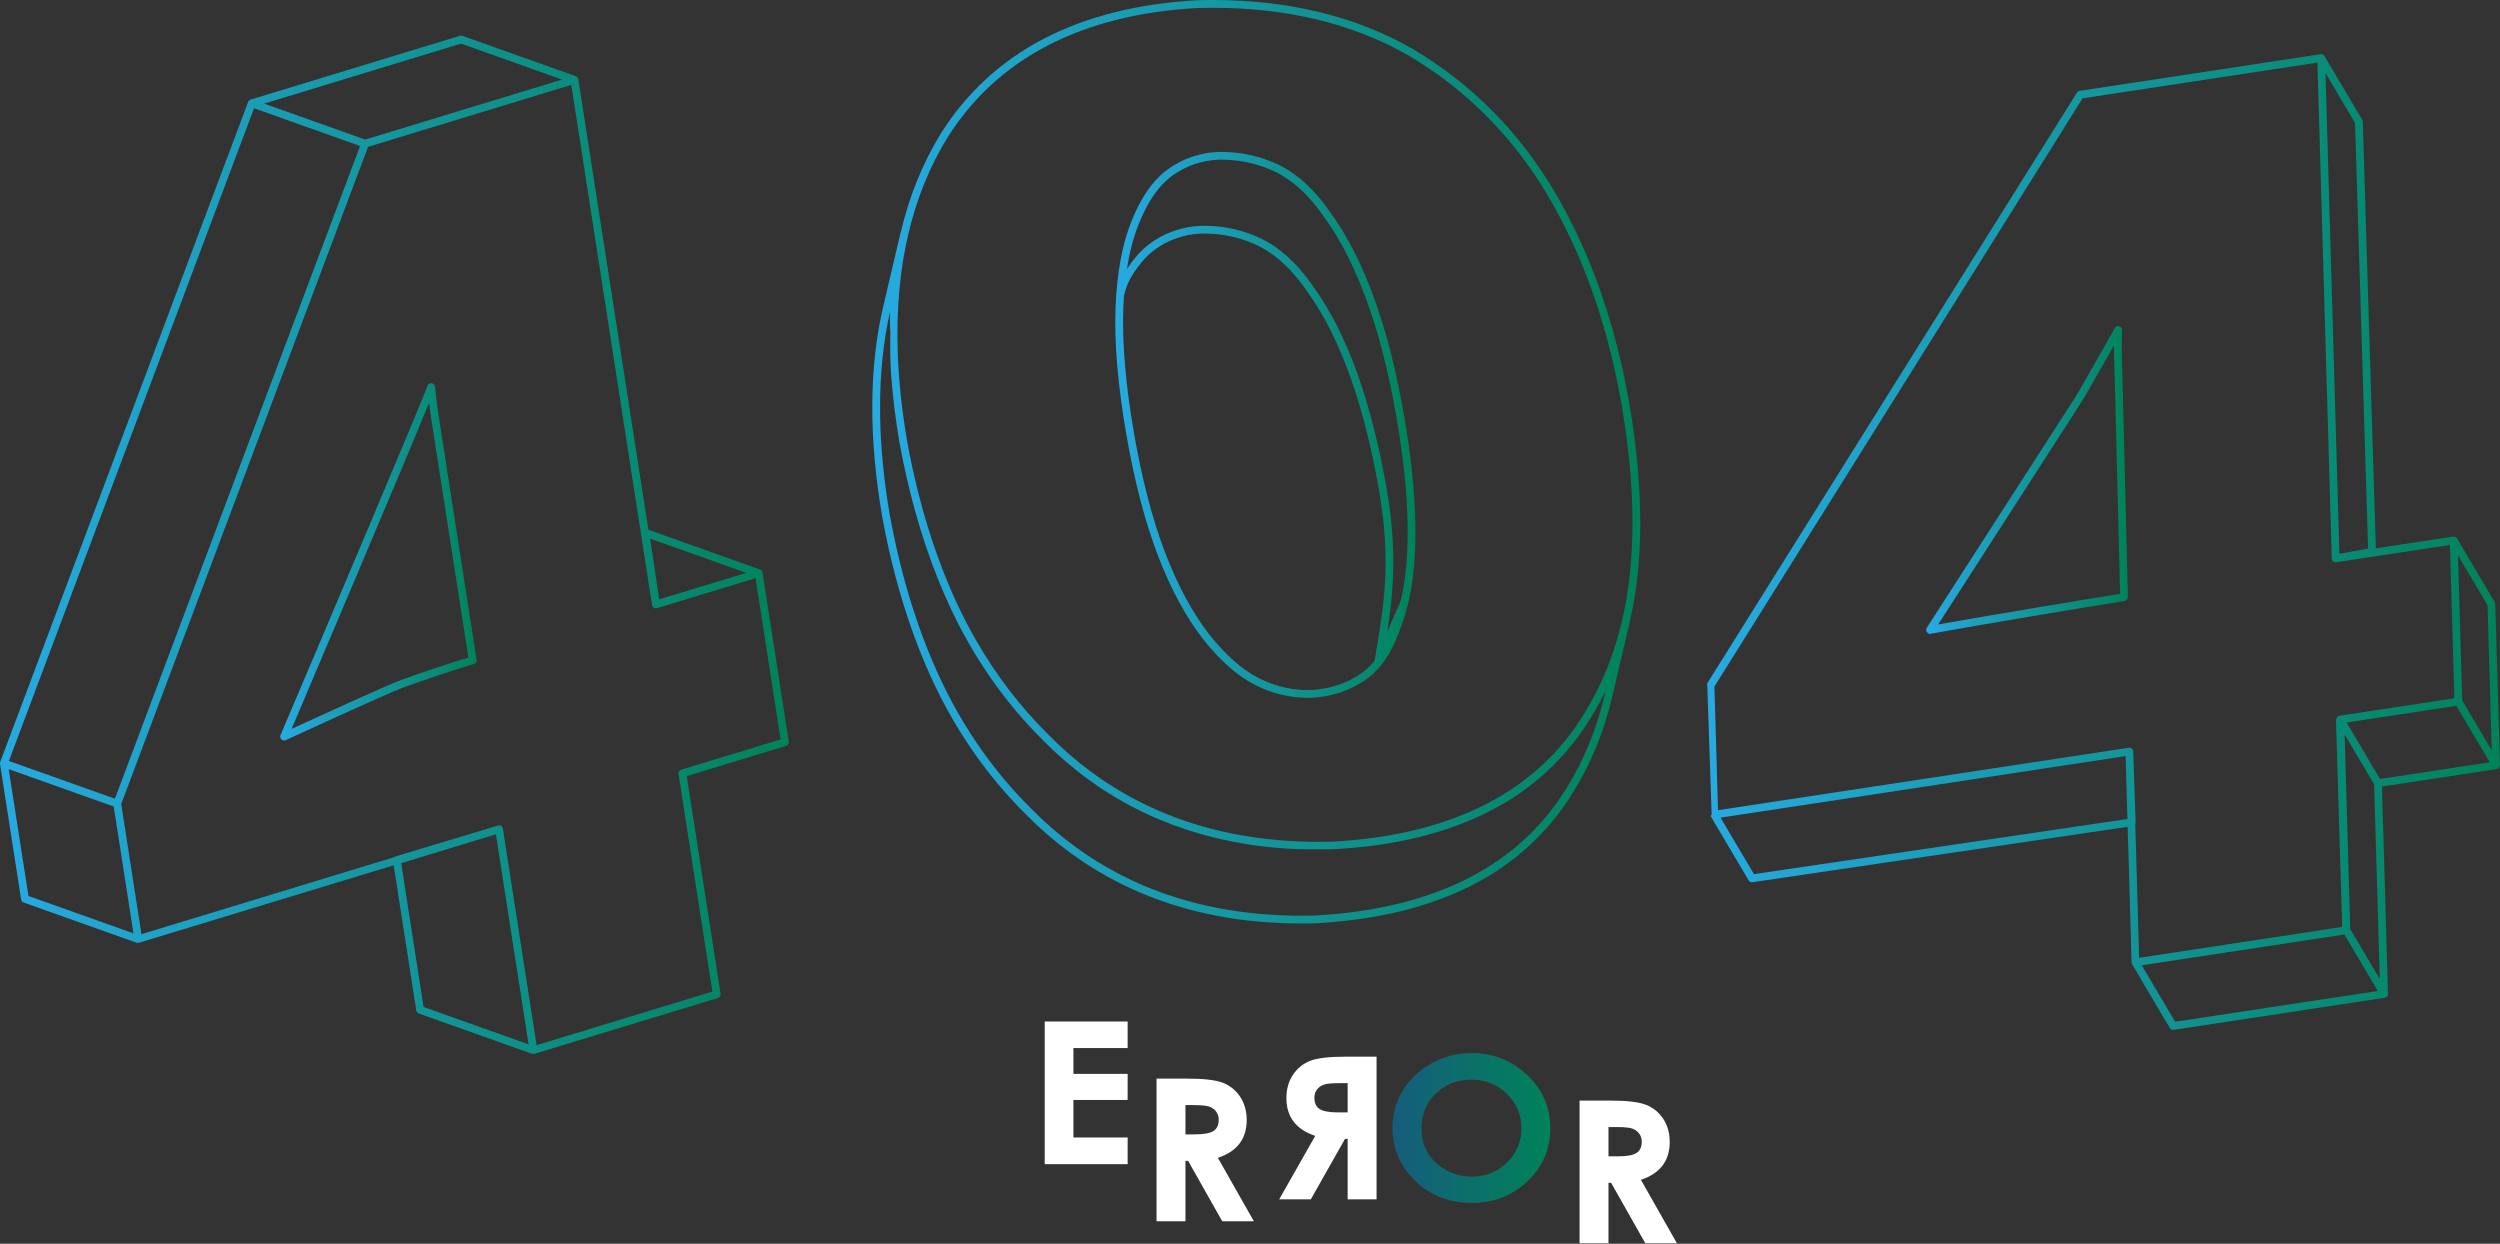 <svg width="800" height="398" viewBox="0 0 800 398" fill="none" xmlns="http://www.w3.org/2000/svg">
<rect x="0" y="0" width="800" height="398" fill="#333333" stroke="none"/>
<path d="M334.305 326.88H360.842V335.383H343.492V343.639H360.842V351.986H343.492V363.996H360.842V372.531H334.305V326.88Z" fill="white"/>
<path d="M370.094 345.159H379.898C385.267 345.159 389.091 345.61 391.368 346.509C393.645 347.409 395.478 348.904 396.864 350.993C398.251 353.084 398.944 355.555 398.944 358.41C398.944 361.41 398.178 363.919 396.648 365.936C395.117 367.953 392.809 369.479 389.726 370.513L401.241 390.809H391.125L380.194 371.475H379.347V390.809H370.094L370.094 345.159ZM379.347 363.003H382.246C385.189 363.003 387.216 362.64 388.325 361.914C389.434 361.188 389.988 359.984 389.988 358.302C389.988 357.306 389.713 356.439 389.165 355.702C388.615 354.966 387.879 354.436 386.957 354.114C386.035 353.792 384.344 353.631 381.884 353.631H379.347L379.347 363.003Z" fill="white"/>
<path d="M440.5 338.129H430.696C425.327 338.129 421.503 338.579 419.226 339.479C416.948 340.379 415.116 341.874 413.729 343.963C412.343 346.053 411.65 348.525 411.65 351.38C411.65 354.38 412.415 356.889 413.946 358.906C415.477 360.923 417.785 362.449 420.868 363.483L409.353 383.779H419.469L430.4 364.445H431.247V383.779H440.5L440.5 338.129ZM431.247 355.973H428.347C425.405 355.973 423.378 355.61 422.269 354.884C421.16 354.158 420.605 352.953 420.605 351.272C420.605 350.276 420.88 349.409 421.429 348.672C421.978 347.935 422.714 347.405 423.637 347.084C424.559 346.762 426.25 346.601 428.71 346.601H431.247L431.247 355.973Z" fill="white"/>
<path d="M470.934 336.981C477.812 336.981 483.727 339.319 488.676 343.994C493.625 348.67 496.1 354.37 496.1 361.094C496.1 367.756 493.658 373.394 488.775 378.007C483.891 382.621 477.967 384.928 471.001 384.928C463.703 384.928 457.64 382.559 452.813 377.821C447.985 373.084 445.57 367.456 445.57 360.938C445.57 356.573 446.695 352.56 448.944 348.897C451.192 345.235 454.284 342.334 458.22 340.193C462.154 338.051 466.392 336.981 470.934 336.981ZM470.835 345.484C466.335 345.484 462.553 346.954 459.488 349.89C456.422 352.829 454.89 356.563 454.89 361.094C454.89 366.142 456.819 370.135 460.679 373.072C463.678 375.369 467.119 376.518 471.001 376.518C475.389 376.518 479.127 375.027 482.215 372.048C485.303 369.069 486.847 365.397 486.847 361.032C486.847 356.686 485.291 353.009 482.181 350C479.073 346.989 475.29 345.484 470.835 345.484Z" fill="url(#paint0_linear_2478_1894)"/>
<path d="M505.461 352.19H515.265C520.634 352.19 524.458 352.64 526.735 353.54C529.013 354.439 530.845 355.935 532.232 358.024C533.618 360.114 534.311 362.585 534.311 365.441C534.311 368.441 533.546 370.95 532.015 372.966C530.484 374.984 528.176 376.51 525.093 377.544L536.609 397.84H526.492L515.561 378.506H514.714V397.84H505.461L505.461 352.19ZM514.714 370.034H517.614C520.556 370.034 522.583 369.67 523.692 368.944C524.801 368.218 525.356 367.014 525.356 365.332C525.356 364.336 525.081 363.469 524.532 362.733C523.983 361.996 523.247 361.466 522.324 361.145C521.402 360.823 519.711 360.661 517.251 360.661H514.714L514.714 370.034Z" fill="white"/>
<path d="M244 183.213C243.994 183.173 243.978 183.136 243.969 183.097C243.961 183.068 243.955 183.04 243.946 183.012C243.91 182.903 243.863 182.801 243.8 182.708C243.791 182.695 243.78 182.686 243.772 182.674C243.713 182.593 243.643 182.521 243.566 182.456C243.542 182.436 243.519 182.418 243.495 182.4C243.473 182.384 243.455 182.365 243.432 182.35C243.355 182.302 243.273 182.263 243.188 182.233L243.188 182.232L207.487 169.522L185.059 25.365C185.052 25.325 185.038 25.288 185.028 25.249C185.02 25.22 185.014 25.191 185.005 25.163C184.969 25.055 184.922 24.953 184.859 24.859C184.851 24.847 184.84 24.838 184.831 24.826C184.772 24.745 184.702 24.673 184.625 24.608C184.602 24.588 184.578 24.57 184.554 24.552C184.532 24.536 184.514 24.517 184.491 24.502C184.414 24.454 184.333 24.415 184.249 24.385C184.248 24.385 184.248 24.385 184.247 24.384L147.974 11.47C147.722 11.381 147.45 11.374 147.194 11.452L80.198 31.87C80.184 31.875 80.174 31.884 80.161 31.888C80.056 31.924 79.955 31.972 79.862 32.034C79.856 32.039 79.848 32.042 79.841 32.046C79.749 32.112 79.669 32.193 79.597 32.282C79.582 32.301 79.567 32.319 79.554 32.338C79.491 32.425 79.435 32.518 79.396 32.623L0.073 243.816C0.039 243.906 0.02 244 0.007 244.094C0.004 244.122 0.004 244.148 0.003 244.176C-0.002 244.249 -0.001 244.321 0.008 244.393C0.01 244.41 0.007 244.427 0.009 244.444L6.758 287.825C6.828 288.276 7.139 288.652 7.57 288.805L43.842 301.719C43.846 301.72 43.849 301.72 43.852 301.721C43.969 301.761 44.09 301.699 44.213 301.704C44.228 301.705 44.243 301.633 44.259 301.633C44.264 301.633 44.269 301.633 44.276 301.633C44.293 301.633 44.309 301.708 44.326 301.707C44.353 301.706 44.379 301.689 44.406 301.686C44.479 301.678 44.548 301.633 44.616 301.633C44.618 301.633 44.62 301.633 44.622 301.633L125.977 276.89L133.196 323.315C133.266 323.766 133.577 324.156 134.007 324.309L170.279 337.228C170.29 337.232 170.302 337.184 170.313 337.187C170.437 337.228 170.566 337.208 170.696 337.208C170.7 337.208 170.707 337.208 170.713 337.208C170.832 337.208 170.945 337.208 171.055 337.208C171.056 337.208 171.058 337.208 171.059 337.208L229.719 319.353C230.311 319.173 230.681 318.596 230.586 317.984L219.752 248.359L251.548 238.67C252.14 238.489 252.509 237.902 252.414 237.29L244 183.213ZM238.806 183.312L210.96 191.799L208.037 172.358L238.806 183.312ZM147.527 13.951L179.865 25.464L116.864 44.664L84.525 33.152L147.527 13.951ZM81.295 34.642L115.225 46.721L114.7 48.119L36.776 255.586L19.183 249.322L2.847 243.506L81.295 34.642ZM9.102 286.711L2.787 246.125L24.991 254.03L36.395 258.09L42.71 298.676L9.102 286.711ZM135.539 322.228L128.38 276.21L158.69 266.973L169.147 334.191L135.539 322.228ZM217.995 246.3C217.403 246.481 217.034 247.069 217.129 247.68L227.963 317.311L171.705 334.456L160.927 265.175C160.889 264.93 160.775 264.708 160.611 264.529C160.596 264.513 160.585 264.494 160.569 264.479C160.544 264.454 160.512 264.443 160.484 264.42C160.443 264.387 160.405 264.332 160.361 264.332C160.36 264.332 160.534 264.332 160.534 264.332V264.301C160.534 264.244 160.259 264.209 160.159 264.178C160.129 264.169 160.055 264.166 160.024 264.159C159.95 264.142 159.855 264.133 159.779 264.129C159.76 264.128 159.729 264.122 159.709 264.122C159.696 264.122 159.679 264.127 159.666 264.127C159.558 264.131 159.447 264.144 159.342 264.175L126.612 274.037C126.444 274.087 126.3 274.176 126.173 274.284L45.268 298.941L38.789 257.299L102.909 86.585L117.783 46.984L182.822 27.163L208.644 193.541L208.587 193.593C208.587 193.593 208.587 193.594 208.587 193.595V193.599C208.587 193.63 208.669 193.659 208.676 193.689C208.689 193.745 208.732 193.802 208.753 193.855C208.768 193.893 208.806 193.928 208.825 193.965C208.846 194.007 208.872 194.051 208.897 194.09C208.92 194.125 208.955 194.155 208.982 194.188C209.011 194.223 209.038 194.262 209.071 194.294C209.108 194.331 209.153 194.452 209.195 194.484C209.224 194.505 209.25 194.642 209.281 194.642C209.281 194.642 209.282 194.642 209.282 194.642C209.283 194.642 209.283 194.552 209.284 194.552C209.374 194.609 209.47 194.603 209.57 194.634C209.601 194.644 209.633 194.627 209.665 194.634C209.737 194.651 209.809 194.65 209.883 194.654C209.904 194.655 209.924 194.657 209.945 194.657C209.958 194.657 209.971 194.648 209.985 194.648C210.093 194.644 210.201 194.631 210.308 194.599L241.763 185.011L249.791 236.608L217.995 246.3Z" fill="url(#paint1_linear_2478_1894)"/>
<path d="M139.192 123.74C139.134 123.149 138.665 122.682 138.074 122.625C137.485 122.572 136.934 122.937 136.764 123.506C135.803 126.713 105.604 197.988 89.771 235.229C89.57 235.702 89.681 236.25 90.049 236.608C90.287 236.838 90.599 236.959 90.916 236.959C91.092 236.959 91.269 236.922 91.436 236.845C91.754 236.698 123.279 222.157 129.187 219.939C136.335 217.35 143.89 214.839 151.642 212.476C152.234 212.295 152.603 211.706 152.508 211.095L140.376 133.12C139.916 130.161 139.517 127.005 139.192 123.74ZM128.327 217.606C123.338 219.479 101.366 229.54 93.319 233.24C99.937 217.666 129.484 148.091 137.281 128.97C137.478 130.521 137.691 132.035 137.919 133.502L149.885 210.413C142.453 212.696 135.21 215.112 128.327 217.606Z" fill="url(#paint2_linear_2478_1894)"/>
<path d="M452.928 168.393C452.926 168.226 452.925 168.061 452.923 167.894C452.9 166.512 452.862 165.109 452.801 163.676C452.8 163.643 452.8 163.612 452.798 163.579C452.673 160.649 452.468 157.611 452.185 154.469C452.147 154.05 452.103 153.623 452.062 153.2C451.956 152.095 451.844 150.98 451.718 149.849C451.658 149.298 451.593 148.742 451.527 148.186C451.404 147.142 451.273 146.087 451.135 145.023C451.058 144.434 450.981 143.845 450.9 143.25C450.746 142.13 450.58 140.995 450.409 139.853C450.329 139.319 450.255 138.791 450.17 138.251C449.91 136.572 449.634 134.875 449.337 133.149C444.461 104.848 436.575 83.005 425.918 68.254C420.981 61.021 415.448 55.852 409.472 52.89C408.829 52.573 408.177 52.28 407.52 51.998C407.353 51.926 407.185 51.856 407.017 51.786C406.406 51.533 405.791 51.292 405.169 51.068C405.117 51.05 405.066 51.029 405.015 51.011C404.324 50.766 403.625 50.544 402.922 50.336C402.798 50.299 402.673 50.264 402.549 50.229C401.866 50.034 401.179 49.854 400.487 49.694C400.464 49.689 400.441 49.683 400.419 49.678C399.665 49.506 398.906 49.356 398.142 49.227C398.071 49.215 398 49.204 397.929 49.193C397.597 49.138 397.265 49.079 396.93 49.032C396.58 48.983 396.224 48.946 395.87 48.905C395.76 48.892 395.65 48.878 395.54 48.865C394.818 48.789 394.09 48.727 393.353 48.685C393.158 48.674 392.962 48.67 392.766 48.661C392.225 48.637 391.681 48.622 391.133 48.617C390.995 48.615 390.858 48.605 390.719 48.605C390.482 48.605 390.244 48.607 389.974 48.612C389.308 48.639 388.649 48.694 387.996 48.761C387.827 48.778 387.66 48.798 387.493 48.818C387.271 48.844 387.045 48.864 386.825 48.895C386.548 48.934 386.277 48.989 386.002 49.035C385.816 49.067 385.629 49.096 385.444 49.13C384.866 49.239 384.294 49.364 383.728 49.506C383.654 49.525 383.577 49.539 383.503 49.558C382.858 49.725 382.222 49.915 381.592 50.125C381.435 50.177 381.282 50.238 381.126 50.293C380.676 50.452 380.229 50.618 379.787 50.799C379.55 50.896 379.316 51.001 379.081 51.104C378.725 51.261 378.372 51.424 378.021 51.596C377.769 51.719 377.518 51.845 377.269 51.976C376.925 52.157 376.586 52.348 376.248 52.544C376.019 52.676 375.787 52.804 375.561 52.943C375.018 53.276 374.481 53.625 373.952 53.997C373.946 54.001 373.94 54.005 373.934 54.009C373.507 54.31 373.089 54.635 372.675 54.971C372.586 55.043 372.498 55.115 372.41 55.189C372.02 55.515 371.636 55.855 371.258 56.213C371.156 56.31 371.056 56.411 370.954 56.51C370.669 56.789 370.388 57.077 370.11 57.374C369.986 57.507 369.86 57.636 369.738 57.771C369.429 58.114 369.126 58.471 368.826 58.837C368.75 58.93 368.67 59.015 368.594 59.109C368.475 59.258 368.359 59.418 368.241 59.571C368.198 59.627 368.156 59.682 368.113 59.738C367.895 60.025 367.678 60.317 367.463 60.617C367.429 60.665 367.396 60.715 367.362 60.762C366.757 61.621 366.172 62.533 365.607 63.497C365.497 63.684 365.386 63.869 365.278 64.06C365.161 64.266 365.047 64.478 364.932 64.689C364.796 64.936 364.661 65.185 364.529 65.439C364.427 65.634 364.326 65.832 364.226 66.03C364.082 66.314 363.94 66.602 363.799 66.893C363.709 67.08 363.62 67.266 363.531 67.455C363.376 67.785 363.225 68.121 363.074 68.461C363.003 68.621 362.931 68.779 362.86 68.942C362.641 69.448 362.426 69.961 362.215 70.487C361.961 71.098 361.719 71.729 361.482 72.368C361.42 72.537 361.359 72.706 361.298 72.876C361.086 73.469 360.879 74.07 360.682 74.687C360.632 74.843 360.585 75.001 360.535 75.159C360.373 75.682 360.216 76.214 360.064 76.754C359.978 77.06 359.894 77.368 359.811 77.679C359.714 78.044 359.621 78.416 359.529 78.788C359.459 79.072 359.382 79.348 359.314 79.635C359.308 79.66 359.309 79.684 359.305 79.707C358.272 84.139 357.566 89.066 357.192 94.454C357.189 94.488 357.185 94.523 357.185 94.557C357.098 95.836 357.027 97.139 356.977 98.47C356.552 109.62 357.696 123.168 360.38 138.738C362.966 153.749 366.349 166.793 370.437 177.506C374.523 188.245 379.398 197.31 384.932 204.46C390.462 211.462 396.169 216.463 401.893 219.32C407.159 221.958 412.741 223.296 418.484 223.296C419.007 223.296 419.532 223.285 420.093 223.261C426.581 222.816 432.319 220.851 437.148 217.418C441.987 213.975 445.755 208.276 448.328 200.537C449.221 198.231 449.969 195.719 450.603 193.05L450.624 193.002C450.654 192.933 450.677 192.862 450.694 192.789C450.794 192.365 450.879 191.92 450.972 191.486C450.995 191.377 451.018 191.269 451.041 191.16C452.185 185.691 452.813 179.489 452.923 172.578C452.926 172.443 452.927 172.307 452.929 172.172C452.945 170.935 452.945 169.675 452.928 168.393ZM422.092 67.189C422.697 67.989 423.294 68.82 423.883 69.683C434.336 84.152 442.075 105.647 446.886 133.571C447.179 135.273 447.45 136.946 447.708 138.6C447.789 139.125 447.862 139.639 447.94 140.16C448.109 141.286 448.273 142.406 448.425 143.511C448.507 144.102 448.582 144.687 448.66 145.272C448.794 146.304 448.922 147.327 449.042 148.339C449.109 148.907 449.176 149.474 449.238 150.036C449.357 151.104 449.464 152.157 449.566 153.202C449.611 153.665 449.659 154.132 449.701 154.59C449.831 156.024 449.947 157.439 450.043 158.827C450.046 158.874 450.051 158.922 450.054 158.968C450.159 160.483 450.241 161.97 450.306 163.431C450.313 163.576 450.315 163.716 450.322 163.859C450.374 165.142 450.413 166.405 450.435 167.646C450.44 167.893 450.441 168.134 450.444 168.379C450.459 169.545 450.463 170.694 450.45 171.821C450.447 172.025 450.445 172.229 450.442 172.431C450.423 173.674 450.388 174.897 450.334 176.093C450.332 176.146 450.331 176.2 450.328 176.252C450.087 181.476 449.519 186.248 448.625 190.562C448.608 190.649 448.589 190.734 448.571 190.821C448.467 191.314 448.345 191.783 448.233 192.264L443.92 202.161C445.788 190.258 447.178 176.421 443.795 156.788C438.918 128.487 431.032 106.645 420.376 91.893C415.438 84.66 409.906 79.491 403.93 76.529C399.982 74.583 395.762 73.285 391.387 72.671C389.145 72.357 386.814 72.219 384.431 72.251C383.368 72.295 382.308 72.39 381.283 72.534C376.614 73.19 372.291 74.901 368.46 77.601C368.452 77.607 368.4 77.643 368.391 77.649C366.481 78.995 364.684 80.711 363.051 82.748C362.236 83.766 361.399 84.882 360.608 86.115C360.972 83.758 361.415 81.521 361.937 79.406C362.025 79.053 362.113 78.699 362.206 78.351C362.286 78.046 362.369 77.745 362.453 77.445C362.599 76.927 362.749 76.413 362.906 75.909C362.96 75.735 363.014 75.562 363.069 75.39C363.25 74.828 363.438 74.276 363.632 73.734C363.693 73.564 363.754 73.395 363.816 73.227C364.043 72.615 364.274 72.011 364.517 71.427C364.716 70.929 364.921 70.442 365.128 69.962C365.194 69.808 365.262 69.659 365.33 69.508C365.473 69.185 365.617 68.864 365.764 68.55C365.846 68.374 365.929 68.201 366.012 68.028C366.148 67.746 366.285 67.469 366.423 67.195C366.514 67.015 366.604 66.835 366.696 66.659C366.829 66.403 366.964 66.154 367.099 65.906C367.199 65.724 367.296 65.54 367.397 65.362C367.521 65.141 367.648 64.93 367.775 64.715C368.03 64.281 368.289 63.857 368.553 63.446C368.616 63.349 368.678 63.248 368.741 63.151C368.915 62.887 369.091 62.63 369.268 62.375C369.329 62.288 369.39 62.199 369.451 62.113C369.634 61.856 369.818 61.603 370.005 61.356C370.059 61.284 370.114 61.213 370.169 61.142C370.348 60.909 370.528 60.681 370.711 60.457C370.987 60.119 371.267 59.789 371.552 59.472C371.671 59.34 371.792 59.215 371.911 59.086C372.157 58.823 372.406 58.568 372.658 58.321C372.753 58.227 372.847 58.13 372.944 58.039C373.275 57.724 373.612 57.425 373.952 57.139C374.053 57.054 374.154 56.973 374.255 56.891C374.591 56.618 374.929 56.356 375.271 56.113C375.303 56.09 375.335 56.064 375.367 56.041C375.871 55.685 376.385 55.352 376.905 55.034C377.056 54.941 377.211 54.857 377.364 54.767C377.735 54.55 378.11 54.34 378.489 54.141C378.671 54.046 378.854 53.956 379.038 53.865C379.409 53.681 379.784 53.508 380.163 53.343C380.338 53.266 380.514 53.188 380.69 53.115C381.133 52.933 381.582 52.765 382.034 52.607C382.146 52.568 382.255 52.524 382.368 52.487C382.947 52.294 383.534 52.119 384.128 51.965C384.204 51.945 384.282 51.93 384.358 51.911C384.863 51.785 385.372 51.674 385.887 51.576C386.078 51.54 386.27 51.51 386.462 51.478C386.884 51.407 387.31 51.344 387.739 51.293C387.915 51.271 388.091 51.249 388.269 51.231C388.855 51.172 389.446 51.122 390.044 51.098C390.376 51.092 390.707 51.098 391.038 51.101C391.625 51.105 392.209 51.12 392.791 51.148C392.913 51.154 393.036 51.157 393.158 51.164C393.872 51.204 394.581 51.263 395.285 51.339C395.367 51.348 395.449 51.359 395.531 51.368C396.207 51.446 396.879 51.538 397.546 51.649C397.595 51.657 397.644 51.664 397.693 51.673C399.115 51.914 400.512 52.234 401.886 52.626C401.989 52.655 402.091 52.683 402.194 52.714C402.865 52.911 403.532 53.123 404.19 53.357C404.223 53.368 404.256 53.382 404.289 53.394C404.889 53.608 405.483 53.842 406.073 54.086C406.225 54.149 406.376 54.213 406.528 54.277C407.148 54.544 407.763 54.821 408.37 55.12C409.767 55.812 411.141 56.637 412.489 57.593C415.859 59.982 419.07 63.19 422.092 67.189ZM435.706 215.392C431.256 218.554 425.947 220.368 419.956 220.778C414.077 221.02 408.373 219.785 403.005 217.096C397.609 214.402 392.185 209.632 386.891 202.929C381.514 195.982 376.76 187.131 372.76 176.621C368.73 166.057 365.389 153.17 362.831 138.316C360.177 122.916 359.044 109.542 359.462 98.565C359.512 97.247 359.581 95.957 359.668 94.692C360.607 90.235 362.779 87.064 364.992 84.304C366.479 82.448 368.104 80.893 369.867 79.652C373.398 77.163 377.355 75.597 381.628 74.997C382.574 74.865 383.551 74.777 384.501 74.737C386.727 74.699 388.926 74.837 391.041 75.134C395.154 75.711 399.12 76.931 402.828 78.758C408.415 81.527 413.627 86.418 418.341 93.322C428.793 107.791 436.532 129.286 441.344 157.21C445.204 179.614 442.832 193.746 440.538 207.412C440.311 208.763 440.087 210.104 439.87 211.441C438.593 213.003 437.205 214.325 435.706 215.392Z" fill="url(#paint3_linear_2478_1894)"/>
<path d="M521.409 129.372C517.026 103.934 509.129 81.32 497.94 62.158C486.425 42.438 470.94 26.764 451.902 15.565C433.873 5.237 412.398 -0 388.073 -0C386.475 -0 384.841 0.023 383.182 0.069C345.232 2.175 317.613 16.511 301.085 42.69C295.277 52.125 291.013 62.631 288.289 74.155C288.241 74.247 288.199 74.344 288.175 74.449L282.632 98.088C280.354 107.807 279.188 118.325 279.135 129.568C279.081 140.809 280.141 152.774 282.314 165.385C285.941 185.193 291.518 203.153 298.891 218.768C306.288 234.441 316.051 248.385 327.899 260.202C328.924 261.251 329.969 262.268 331.022 263.271C331.244 263.482 331.466 263.694 331.689 263.904C332.721 264.871 333.764 265.819 334.822 266.743C335.003 266.902 335.188 267.055 335.37 267.213C336.334 268.044 337.309 268.858 338.295 269.653C338.489 269.809 338.679 269.968 338.873 270.123C339.943 270.974 341.026 271.801 342.12 272.61C342.406 272.822 342.694 273.03 342.982 273.239C344.022 273.993 345.07 274.733 346.132 275.45C346.349 275.596 346.568 275.739 346.786 275.885C347.76 276.531 348.744 277.159 349.736 277.775C350.131 278.02 350.526 278.264 350.924 278.505C351.96 279.13 353.004 279.741 354.06 280.331C354.532 280.596 355.011 280.85 355.487 281.108C356.179 281.482 356.875 281.849 357.576 282.209C358.298 282.58 359.024 282.945 359.754 283.301C360.524 283.676 361.296 284.044 362.075 284.402C362.778 284.724 363.485 285.037 364.196 285.346C364.601 285.521 365.009 285.692 365.416 285.863C366.804 286.447 368.205 287.004 369.621 287.535C369.852 287.622 370.081 287.71 370.313 287.795C373.04 288.798 375.819 289.701 378.648 290.508C378.681 290.518 378.714 290.527 378.747 290.537C383.464 291.878 388.323 292.947 393.319 293.742C393.552 293.778 393.783 293.816 394.016 293.853C394.577 293.938 395.129 294.041 395.694 294.121C396.059 294.172 396.436 294.207 396.803 294.255C397.879 294.399 398.96 294.53 400.048 294.649C400.675 294.717 401.306 294.775 401.938 294.835C402.927 294.93 403.923 295.014 404.922 295.089C405.35 295.12 405.774 295.157 406.204 295.185C407.654 295.281 409.119 295.352 410.592 295.406C410.949 295.419 411.307 295.434 411.666 295.445C413.225 295.491 414.791 295.527 416.374 295.527C416.374 295.527 416.374 295.527 416.374 295.527C417.882 295.527 419.423 295.502 420.988 295.459C422.2 295.392 423.405 295.311 424.6 295.221C424.733 295.211 424.863 295.196 424.996 295.186C428.413 294.921 431.758 294.563 434.976 294.111C453.386 291.529 468.997 285.792 481.376 277.061C487.398 272.815 492.78 267.771 497.37 262.07C497.805 261.53 498.229 260.977 498.652 260.422C498.691 260.371 498.732 260.321 498.771 260.271C499.221 259.677 499.661 259.073 500.098 258.464C500.213 258.302 500.334 258.144 500.449 257.98C500.826 257.445 501.193 256.9 501.559 256.355C501.71 256.13 501.866 255.909 502.016 255.681C502.519 254.915 503.011 254.14 503.489 253.357C509.134 244.267 513.315 234.03 515.916 222.934L521.459 199.295C521.472 199.238 521.475 199.181 521.481 199.124C522.507 194.731 523.304 190.196 523.852 185.517C525.794 168.94 524.972 150.05 521.409 129.372ZM513.805 221.046L513.496 222.365C510.957 233.199 506.879 243.184 501.371 252.053C500.904 252.819 500.425 253.573 499.936 254.317C499.823 254.49 499.704 254.657 499.59 254.828C499.196 255.418 498.799 256.006 498.391 256.583C498.342 256.652 498.293 256.717 498.244 256.785C483.335 277.696 459.185 289.711 426.355 292.572C424.548 292.73 422.726 292.868 420.887 292.969C419.756 292.999 418.63 293.017 417.511 293.024C417.282 293.026 417.055 293.022 416.826 293.022C415.913 293.024 415.003 293.022 414.1 293.009C413.943 293.006 413.788 293 413.631 292.998C394.482 292.647 377.144 288.801 361.744 281.489C361.736 281.485 361.728 281.481 361.721 281.477C359.201 280.28 356.735 278.983 354.319 277.6C353.877 277.347 353.436 277.09 352.998 276.83C352.379 276.465 351.761 276.1 351.149 275.722C350.201 275.135 349.26 274.532 348.328 273.915C347.866 273.609 347.408 273.295 346.951 272.983C346.197 272.467 345.448 271.941 344.705 271.406C344.371 271.165 344.033 270.93 343.7 270.684C342.67 269.924 341.652 269.142 340.644 268.343C340.332 268.097 340.023 267.846 339.714 267.595C338.777 266.836 337.847 266.065 336.929 265.272C336.795 265.156 336.657 265.044 336.523 264.927C335.485 264.022 334.462 263.09 333.45 262.142C333.2 261.908 332.951 261.672 332.702 261.435C331.678 260.46 330.662 259.471 329.665 258.452C318.011 246.828 308.414 233.118 301.14 217.705C293.859 202.286 288.348 184.532 284.762 164.95C284.499 163.422 284.252 161.903 284.022 160.395C282.411 149.835 281.61 139.758 281.619 130.214C281.629 119.306 282.698 109.094 284.826 99.65C284.755 101.279 284.823 102.924 284.802 104.586C284.796 105.056 284.918 105.538 284.918 106.012C284.918 106.185 284.918 106.359 284.918 106.532C284.918 108.189 284.825 109.86 284.871 111.547C284.889 112.218 284.851 112.889 284.877 113.564C284.904 114.284 284.906 115.005 284.943 115.73C284.999 116.859 285.051 117.995 285.128 119.138C285.167 119.708 285.2 120.281 285.245 120.854C285.336 122.063 285.437 123.279 285.552 124.502C285.598 124.994 285.644 125.487 285.694 125.981C285.85 127.52 286.017 129.065 286.209 130.626C286.221 130.723 286.235 130.821 286.247 130.918C286.438 132.445 286.65 133.985 286.875 135.533C286.937 135.953 286.998 136.373 287.062 136.794C287.31 138.434 287.57 140.082 287.856 141.746C288.536 145.46 289.285 149.108 290.101 152.689C293.638 168.206 298.442 182.441 304.433 195.128C311.369 209.823 320.383 222.997 331.244 234.322C331.968 235.078 332.7 235.825 333.441 236.563C334.467 237.612 335.512 238.63 336.565 239.633C336.786 239.843 337.007 240.055 337.229 240.263C338.263 241.232 339.307 242.181 340.366 243.105C340.545 243.261 340.726 243.413 340.906 243.567C341.876 244.404 342.856 245.222 343.847 246.021C344.035 246.173 344.222 246.329 344.411 246.479C345.484 247.334 346.572 248.165 347.67 248.977C347.95 249.183 348.231 249.386 348.512 249.591C349.566 250.355 350.627 251.105 351.702 251.83C351.9 251.963 352.099 252.093 352.297 252.225C353.286 252.883 354.286 253.521 355.295 254.145C355.679 254.384 356.064 254.623 356.452 254.856C357.497 255.487 358.55 256.103 359.615 256.699C360.073 256.956 360.537 257.202 360.999 257.452C361.711 257.837 362.429 258.215 363.15 258.585C363.803 258.921 364.458 259.253 365.118 259.576C365.953 259.984 366.792 260.383 367.638 260.771C368.325 261.086 369.016 261.392 369.71 261.694C370.147 261.884 370.587 262.067 371.026 262.251C372.368 262.815 373.723 263.354 375.091 263.868C375.357 263.967 375.621 264.069 375.888 264.167C378.587 265.159 381.338 266.053 384.137 266.853C384.207 266.873 384.277 266.893 384.347 266.912C389.018 268.238 393.827 269.297 398.771 270.087C399.051 270.131 399.331 270.177 399.611 270.22C400.154 270.304 400.689 270.403 401.236 270.48C401.59 270.529 401.956 270.564 402.312 270.611C403.408 270.757 404.509 270.891 405.618 271.013C406.222 271.077 406.831 271.133 407.44 271.191C408.457 271.289 409.48 271.375 410.508 271.452C410.917 271.482 411.324 271.518 411.735 271.545C413.194 271.641 414.665 271.712 416.145 271.766C416.498 271.78 416.851 271.733 417.204 271.743C418.764 271.79 420.332 271.766 421.916 271.766C421.917 271.766 421.918 271.766 421.919 271.766C421.92 271.766 421.92 271.766 421.921 271.766C423.428 271.766 424.967 271.801 426.531 271.758C428.116 271.671 429.676 271.584 431.224 271.457C434.406 271.197 437.522 270.877 440.518 270.457C458.927 267.875 474.539 262.145 486.919 253.414C492.94 249.168 498.321 244.128 502.913 238.426C503.354 237.879 503.784 237.318 504.214 236.757C504.245 236.716 504.277 236.677 504.307 236.637C504.775 236.021 505.231 235.396 505.683 234.764C505.782 234.626 505.885 234.491 505.983 234.352C506.384 233.784 506.774 233.206 507.162 232.626C507.292 232.433 507.425 232.243 507.554 232.049C508.058 231.28 508.552 230.503 509.031 229.717C509.498 228.964 509.953 228.203 510.401 227.435C510.533 227.208 510.659 226.979 510.79 226.75C511.101 226.205 511.411 225.657 511.713 225.102C511.86 224.832 512.003 224.56 512.147 224.288C512.428 223.761 512.707 223.231 512.978 222.697C513.115 222.427 513.25 222.157 513.385 221.886C513.525 221.605 513.669 221.328 513.805 221.046ZM521.382 185.227C520.803 190.175 519.946 194.96 518.822 199.576C518.686 200.138 518.539 200.696 518.394 201.254C518.125 202.286 517.843 203.309 517.547 204.323C517.395 204.845 517.244 205.367 517.085 205.884C516.899 206.486 516.706 207.083 516.511 207.678C516.322 208.253 516.126 208.824 515.928 209.393C515.75 209.904 515.577 210.418 515.391 210.924C515.027 211.917 514.647 212.9 514.255 213.874C514.089 214.286 513.915 214.694 513.745 215.102C513.435 215.842 513.119 216.575 512.793 217.303C512.638 217.649 512.486 217.996 512.327 218.339C511.85 219.371 511.359 220.394 510.849 221.402C510.741 221.614 510.628 221.821 510.52 222.031C510.079 222.887 509.625 223.734 509.16 224.571C509.004 224.851 508.849 225.131 508.69 225.409C508.114 226.423 507.525 227.427 506.913 228.413C506.445 229.182 505.964 229.939 505.473 230.686C505.377 230.831 505.278 230.971 505.182 231.115C504.77 231.733 504.353 232.349 503.925 232.953C503.891 233.003 503.855 233.05 503.82 233.099C489.156 253.7 465.542 265.684 433.499 268.795C433.48 268.796 433.461 268.799 433.442 268.801C433.109 268.833 432.77 268.857 432.435 268.887C430.455 269.066 428.452 269.218 426.428 269.33C425.298 269.361 424.175 269.378 423.057 269.385C422.809 269.387 422.562 269.383 422.314 269.383C421.429 269.385 420.546 269.383 419.668 269.37C419.464 269.367 419.26 269.361 419.056 269.356C418.106 269.339 417.159 269.316 416.218 269.281C416.144 269.278 416.072 269.275 415.999 269.271C413.806 269.186 411.637 269.056 409.494 268.877C404.009 268.419 398.685 267.655 393.525 266.585C392.493 266.371 391.467 266.145 390.448 265.906C382.359 264.014 374.686 261.349 367.439 257.922C367.335 257.872 367.231 257.824 367.127 257.773C364.683 256.609 362.291 255.35 359.945 254.01C359.444 253.723 358.945 253.433 358.449 253.139C357.873 252.797 357.295 252.457 356.724 252.105C355.754 251.504 354.792 250.888 353.84 250.257C353.401 249.966 352.966 249.667 352.531 249.37C351.749 248.836 350.973 248.292 350.203 247.736C349.887 247.509 349.568 247.286 349.255 247.055C348.216 246.289 347.19 245.5 346.174 244.695C345.87 244.454 345.569 244.21 345.268 243.966C344.322 243.2 343.385 242.422 342.459 241.623C342.329 241.511 342.197 241.403 342.068 241.291C341.028 240.384 340.003 239.45 338.988 238.499C338.74 238.268 338.494 238.034 338.247 237.799C337.222 236.823 336.206 235.833 335.208 234.813C326.468 226.095 318.884 216.203 312.569 205.301C310.464 201.666 308.5 197.92 306.682 194.066C299.401 178.646 293.89 160.893 290.304 141.311C290.06 139.893 289.834 138.486 289.618 137.084C289.55 136.64 289.487 136.2 289.421 135.758C289.278 134.792 289.141 133.829 289.011 132.871C288.944 132.368 288.877 131.866 288.813 131.365C288.695 130.448 288.586 129.536 288.481 128.626C288.425 128.141 288.366 127.654 288.313 127.172C288.191 126.045 288.081 124.926 287.978 123.812C287.916 123.133 287.861 122.458 287.806 121.784C287.742 121.004 287.678 120.226 287.624 119.453C287.573 118.714 287.529 117.981 287.487 117.249C287.457 116.744 287.429 116.241 287.403 115.739C287.361 114.895 287.323 114.055 287.293 113.219C287.282 112.941 287.275 112.665 287.266 112.388C286.417 85.536 291.742 62.613 303.196 44.005C319.262 18.558 346.219 4.611 383.285 2.553C384.887 2.509 386.498 2.487 388.073 2.487C411.959 2.487 433.017 7.613 450.652 17.715C469.308 28.689 484.495 44.063 495.793 63.411C506.831 82.316 514.625 104.65 518.957 129.794C522.48 150.238 523.296 168.888 521.382 185.227Z" fill="url(#paint4_linear_2478_1894)"/>
<path d="M799.972 244.644L798.487 193.283C798.481 193.072 798.422 192.867 798.315 192.685L786.252 172.307C786.244 172.293 786.231 172.284 786.221 172.271C786.16 172.175 786.088 172.085 786.001 172.009C785.993 172.002 785.988 171.994 785.98 171.988C785.98 171.987 785.98 171.986 785.979 171.986C785.889 171.911 785.788 171.856 785.683 171.809C785.652 171.796 785.622 171.784 785.591 171.773C785.483 171.736 785.372 171.708 785.257 171.701C785.242 171.7 785.227 171.703 785.213 171.702C785.141 171.7 785.068 171.701 784.995 171.711L760.272 175.469L756.085 38.934C756.078 38.724 756.019 38.519 755.912 38.338L743.851 17.96C743.843 17.946 743.829 17.937 743.82 17.924C743.759 17.828 743.687 17.739 743.6 17.662C743.592 17.656 743.587 17.648 743.579 17.641C743.579 17.641 743.578 17.64 743.577 17.639C743.486 17.564 743.384 17.508 743.278 17.461C743.25 17.449 743.223 17.411 743.195 17.401C743.084 17.362 742.968 17.299 742.85 17.299C742.844 17.299 742.837 17.299 742.831 17.299C742.751 17.299 742.673 17.325 742.594 17.337L665.489 29.07C665.132 29.124 664.815 29.339 664.622 29.646L546.313 218.668C546.182 218.876 546.325 219.12 546.331 219.365L547.735 260.731C547.735 260.735 547.735 260.737 547.735 260.74C547.735 260.77 547.537 260.798 547.54 260.828C547.547 260.894 547.451 260.959 547.469 261.022C547.478 261.055 547.441 261.087 547.452 261.119C547.473 261.177 547.47 261.233 547.5 261.287C547.508 261.3 547.497 261.316 547.505 261.329L559.56 281.706C559.786 282.088 560.193 282.317 560.627 282.317C560.687 282.317 560.746 282.313 560.807 282.304L680.854 264.578L682.107 307.975C682.107 307.978 682.108 307.98 682.109 307.984C682.11 308.014 682.117 308.042 682.12 308.072C682.127 308.137 682.135 308.202 682.152 308.265C682.162 308.299 682.176 308.329 682.188 308.362C682.209 308.42 682.232 308.477 682.261 308.53C682.269 308.544 682.271 308.559 682.28 308.572L694.341 328.951C694.567 329.333 694.977 329.561 695.412 329.561C695.473 329.561 695.535 329.557 695.599 329.548L763.096 319.288C763.112 319.286 763.125 319.279 763.139 319.276C763.173 319.269 763.204 319.258 763.237 319.248C763.347 319.218 763.45 319.175 763.546 319.116C763.567 319.104 763.589 319.094 763.61 319.08C763.647 319.054 763.68 319.026 763.714 318.997C763.76 318.959 763.803 318.917 763.844 318.874C763.857 318.858 763.87 318.844 763.882 318.827C764.057 318.617 764.169 318.353 764.169 318.058C764.169 317.977 764.162 317.896 764.146 317.82L762.233 251.689L798.922 246.112C798.928 246.111 798.934 246.108 798.941 246.107C799.537 246.015 799.994 245.504 799.994 244.883C799.995 244.801 799.987 244.721 799.972 244.644ZM753.609 39.33L757.787 175.564L748.608 177.204L744.163 23.369L753.609 39.33ZM561.268 279.721L550.572 261.649L657.056 245.462L680.199 241.945L680.781 262.074L561.268 279.721ZM683.288 263.588C683.352 263.43 683.404 263.263 683.398 263.084L682.638 240.463C682.637 240.413 682.628 240.366 682.62 240.318C682.615 240.281 682.615 240.242 682.606 240.204C682.596 240.166 682.58 240.132 682.567 240.095C682.552 240.05 682.54 240.003 682.519 239.959C682.498 239.916 682.468 239.878 682.442 239.838C682.421 239.805 682.405 239.77 682.381 239.739C682.332 239.677 682.275 239.619 682.213 239.567C682.208 239.562 682.204 239.555 682.198 239.55C682.197 239.55 682.196 239.549 682.195 239.548C682.095 239.464 681.981 239.405 681.861 239.357C681.838 239.348 681.816 239.337 681.792 239.33C681.674 239.291 681.553 239.269 681.428 239.266C681.419 239.266 681.41 239.261 681.401 239.261C681.339 239.261 681.277 239.266 681.214 239.275L549.764 259.255L548.62 219.673L666.427 31.457L741.578 20.035L746.164 178.719C746.166 178.808 746.179 178.897 746.2 178.983C746.204 178.999 746.212 179.014 746.217 179.029C746.236 179.098 746.258 179.166 746.29 179.23C746.306 179.262 746.329 179.29 746.347 179.32C746.373 179.365 746.398 179.41 746.43 179.451C746.458 179.488 746.495 179.518 746.527 179.552C746.555 179.58 746.579 179.612 746.61 179.637C746.611 179.638 746.613 179.639 746.614 179.64C746.618 179.643 746.619 179.645 746.622 179.647C746.628 179.653 746.637 179.655 746.644 179.66C746.738 179.733 746.842 179.789 746.951 179.832C746.975 179.841 746.997 179.852 747.021 179.86C747.137 179.898 747.257 179.919 747.38 179.921C747.388 179.921 747.397 179.926 747.406 179.926C747.45 179.926 747.494 179.919 747.537 179.914C747.556 179.912 747.574 179.915 747.593 179.912L783.98 174.381L785.397 223.44L748.71 229.017C748.674 229.022 748.641 229.038 748.606 229.046C748.588 229.051 748.569 229.047 748.552 229.052C748.535 229.057 748.523 229.068 748.506 229.074C748.445 229.095 748.386 229.119 748.329 229.149C748.298 229.165 748.27 229.182 748.241 229.2C748.234 229.204 748.228 229.207 748.221 229.211C748.205 229.221 748.186 229.229 748.17 229.24C748.091 229.298 748.02 229.364 747.956 229.438C747.951 229.444 747.945 229.447 747.941 229.453C747.931 229.464 747.924 229.479 747.915 229.491C747.894 229.519 747.879 229.548 747.861 229.577C747.831 229.623 747.797 229.664 747.774 229.713C747.762 229.739 747.758 229.766 747.748 229.792C747.74 229.812 747.729 229.831 747.722 229.852C747.714 229.876 747.711 229.9 747.704 229.923C747.675 230.032 747.588 230.141 747.588 230.251C747.588 230.262 747.513 230.271 747.513 230.282V230.3C747.513 230.302 747.513 230.304 747.513 230.305L749.501 296.616L684.517 306.498L683.288 263.588ZM696.054 326.963L685.359 308.892L750.204 299.036L751.248 300.799L760.901 317.106L696.054 326.963ZM752.081 297.323L751.232 267.994L750.28 235.023L759.725 250.981L761.528 313.282L752.081 297.323ZM761.602 249.269L750.907 231.199L767.448 228.684L786.031 225.861L796.727 243.93L761.602 249.269ZM787.906 224.148L786.564 177.716L796.011 193.676L797.353 240.106L787.906 224.148Z" fill="url(#paint5_linear_2478_1894)"/>
<path d="M679.01 114.531C678.924 111.529 678.94 108.538 679.059 105.641C679.083 105.06 678.702 104.54 678.141 104.389C677.583 104.236 676.99 104.493 676.718 105.007C675.504 107.297 671.795 113.754 668.816 118.944C666.933 122.223 665.307 125.055 664.601 126.326L616.573 200.885C616.512 200.98 616.471 201.08 616.438 201.182C616.429 201.208 616.423 201.233 616.416 201.258C616.393 201.355 616.377 201.452 616.377 201.549C616.377 201.558 616.375 201.566 616.375 201.575C616.377 201.681 616.395 201.785 616.423 201.887C616.429 201.911 616.437 201.934 616.445 201.958C616.479 202.058 616.522 202.154 616.581 202.243C616.582 202.245 616.582 202.247 616.584 202.249C616.584 202.25 616.585 202.25 616.586 202.251C616.638 202.33 616.701 202.402 616.772 202.468C616.793 202.486 616.814 202.5 616.835 202.517C616.871 202.547 616.904 202.579 616.944 202.604C616.958 202.613 616.973 202.616 616.988 202.624C617.053 202.663 617.124 202.693 617.196 202.719C617.229 202.731 617.261 202.849 617.294 202.858C617.397 202.887 617.503 203.005 617.611 203.005C617.613 203.005 617.298 203.005 617.298 203.005V202.872C617.298 202.872 617.606 202.831 617.68 202.818C632.188 200.188 670.339 193.778 679.825 192.337C680.444 192.243 680.936 191.694 680.921 191.068L679.248 123.454L679.01 114.531ZM620.21 199.831L666.692 127.673C666.696 127.666 666.698 127.659 666.702 127.653L666.733 127.605C667.471 126.279 669.094 123.453 670.972 120.182C672.85 116.912 674.877 113.382 676.468 110.573C676.467 111.908 676.486 113.253 676.525 114.6L676.782 123.516L678.447 190.028C668.104 191.637 635.736 197.068 620.21 199.831Z" fill="url(#paint6_linear_2478_1894)"/>
<defs>
<linearGradient id="paint0_linear_2478_1894" x1="496.1" y1="360.954" x2="445.57" y2="360.954" gradientUnits="userSpaceOnUse">
<stop stop-color="#008359"/>
<stop offset="1" stop-color="#155D7B"/>
</linearGradient>
<linearGradient id="paint1_linear_2478_1894" x1="252.429" y1="174.313" x2="0" y2="174.313" gradientUnits="userSpaceOnUse">
<stop stop-color="#008359"/>
<stop offset="1" stop-color="#27AAE1"/>
</linearGradient>
<linearGradient id="paint2_linear_2478_1894" x1="152.523" y1="179.789" x2="89.672" y2="179.789" gradientUnits="userSpaceOnUse">
<stop stop-color="#008359"/>
<stop offset="1" stop-color="#27AAE1"/>
</linearGradient>
<linearGradient id="paint3_linear_2478_1894" x1="452.941" y1="135.95" x2="356.891" y2="135.95" gradientUnits="userSpaceOnUse">
<stop stop-color="#008359"/>
<stop offset="1" stop-color="#27AAE1"/>
</linearGradient>
<linearGradient id="paint4_linear_2478_1894" x1="524.876" y1="147.764" x2="279.133" y2="147.764" gradientUnits="userSpaceOnUse">
<stop stop-color="#008359"/>
<stop offset="1" stop-color="#27AAE1"/>
</linearGradient>
<linearGradient id="paint5_linear_2478_1894" x1="799.994" y1="173.43" x2="546.258" y2="173.43" gradientUnits="userSpaceOnUse">
<stop stop-color="#008359"/>
<stop offset="1" stop-color="#27AAE1"/>
</linearGradient>
<linearGradient id="paint6_linear_2478_1894" x1="680.921" y1="153.675" x2="616.375" y2="153.675" gradientUnits="userSpaceOnUse">
<stop stop-color="#008359"/>
<stop offset="1" stop-color="#27AAE1"/>
</linearGradient>
</defs>
</svg>
